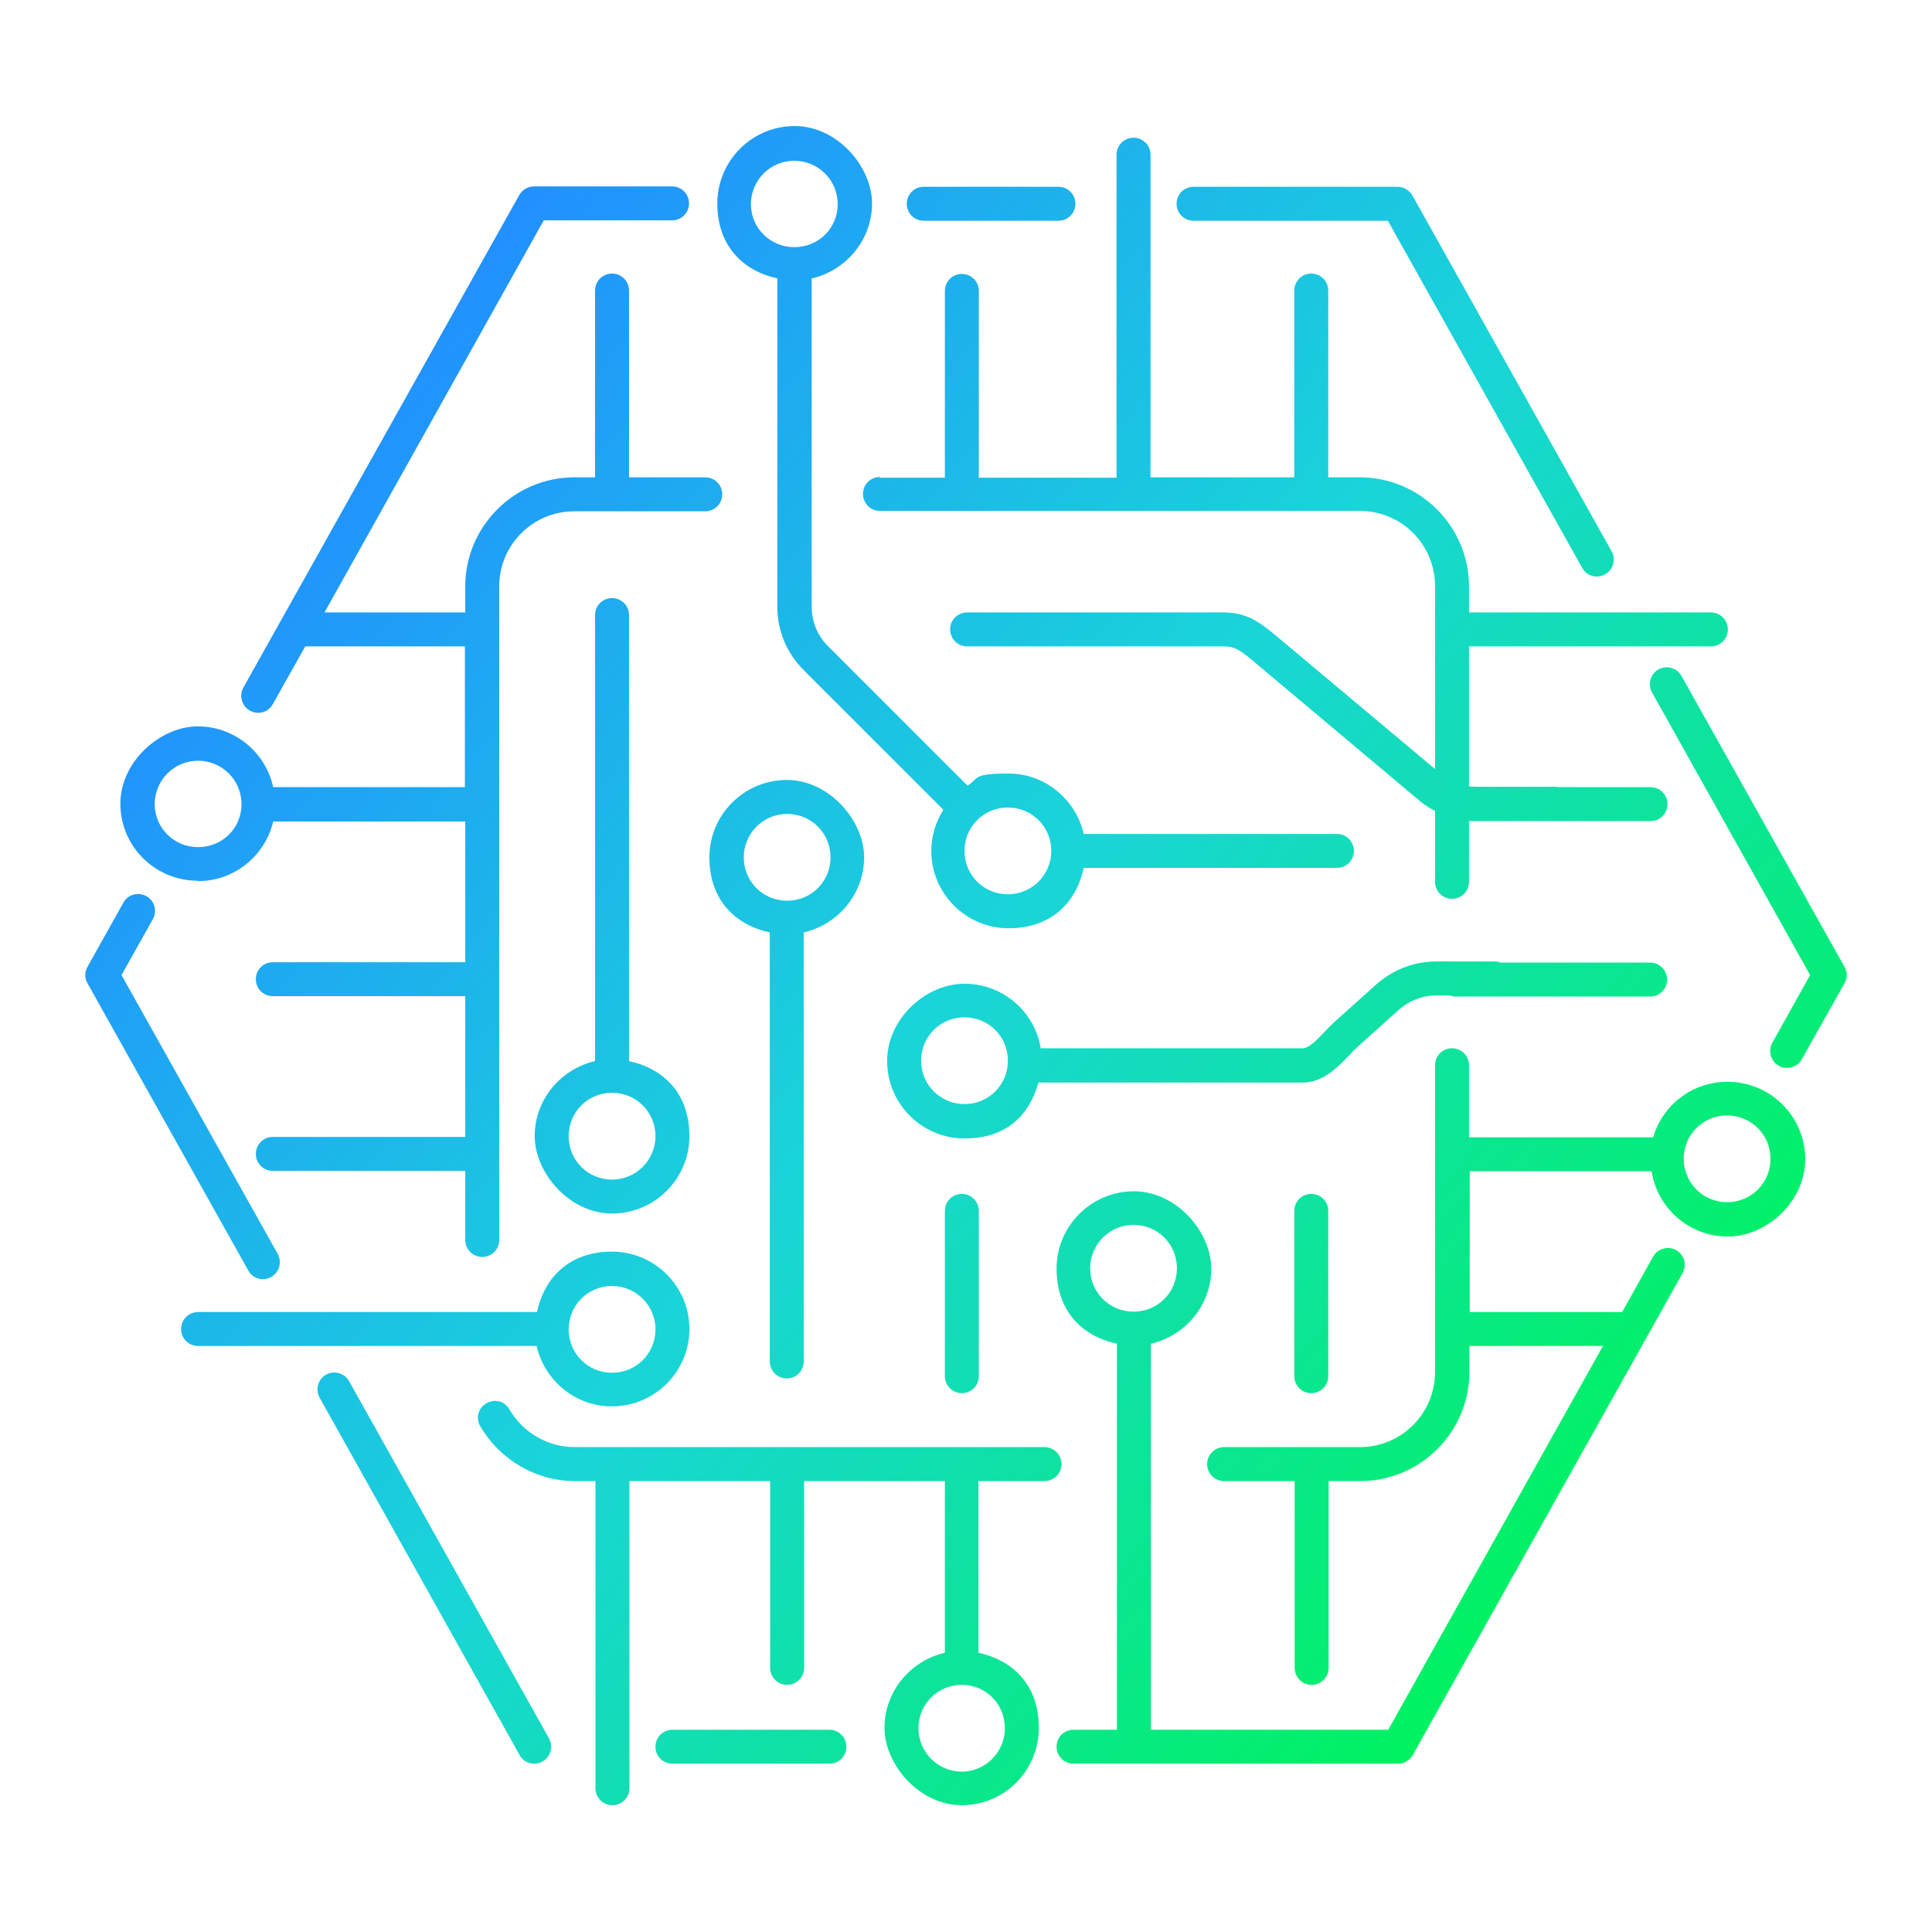 <?xml version="1.0" encoding="UTF-8"?>
<svg id="Capa_1" data-name="Capa 1" xmlns="http://www.w3.org/2000/svg" xmlns:xlink="http://www.w3.org/1999/xlink" version="1.1" viewBox="0 0 512 512">
  <defs>
    <style>
      .cls-1 {
        fill: url(#Unbenannter_Verlauf);
        stroke-width: 0px;
      }
    </style>
    <linearGradient id="Unbenannter_Verlauf" data-name="Unbenannter Verlauf" x1="84.7" y1="114.7" x2="427.3" y2="402.1" gradientUnits="userSpaceOnUse">
      <stop offset="0" stop-color="#2190ff"/>
      <stop offset=".5" stop-color="#19d5d8"/>
      <stop offset="1" stop-color="#00f260"/>
    </linearGradient>
  </defs>
  <path class="cls-1" d="M357.5,279.7c.8-.9,1.6-1.7,2.4-2.4l10.8-9.7c2.7-2.4,6.2-3.8,9.9-3.8h3.7c.5.2,1,.3,1.5.3h51.5c2.5,0,4.5-2,4.5-4.5s-2-4.5-4.5-4.5h-39.6c-.5-.2-1-.3-1.5-.3h-15.6c-5.9,0-11.5,2.2-15.9,6.1l-10.8,9.7c-1,.9-2,1.9-2.9,2.9-1.9,2-4.1,4.3-5.8,4.3h-69.4c-1.6-9.7-10-17.1-20.2-17.1s-20.5,9.2-20.5,20.5,9.2,20.5,20.5,20.5,17.2-6.3,19.6-14.8h69.9c5.5,0,9.3-4,12.3-7.1ZM255.6,292.6c-6.3,0-11.5-5.1-11.5-11.5s5.1-11.5,11.5-11.5,11.5,5.1,11.5,11.5-5.1,11.5-11.5,11.5ZM208.5,365.3c2.5,0,4.5-2,4.5-4.5v-113.7c9.1-2.1,16-10.2,16-19.9s-9.2-20.5-20.5-20.5-20.5,9.2-20.5,20.5,6.8,17.9,16,19.9v113.7c0,2.5,2,4.5,4.5,4.5ZM197.1,227.2c0-6.3,5.1-11.5,11.5-11.5s11.5,5.1,11.5,11.5-5.1,11.5-11.5,11.5-11.5-5.1-11.5-11.5ZM254.9,316.4c2.5,0,4.5,2,4.5,4.5v43.8c0,2.5-2,4.5-4.5,4.5s-4.5-2-4.5-4.5v-43.8c0-2.5,2-4.5,4.5-4.5ZM347.5,316.4c2.5,0,4.5,2,4.5,4.5v43.8c0,2.5-2,4.5-4.5,4.5s-4.5-2-4.5-4.5v-43.8c0-2.5,2-4.5,4.5-4.5ZM162.2,158.5c-2.5,0-4.5,2-4.5,4.5v118.2c-9.1,2.1-16,10.2-16,19.9s9.2,20.5,20.5,20.5,20.5-9.2,20.5-20.5-6.8-17.9-16-19.9v-118.2c0-2.5-2-4.5-4.5-4.5ZM173.7,301.1c0,6.3-5.1,11.5-11.5,11.5s-11.5-5.1-11.5-11.5,5.1-11.5,11.5-11.5,11.5,5.1,11.5,11.5ZM206,73.9v86.9c0,6.4,2.5,12.3,7,16.8l37,37c-2,3.2-3.2,6.9-3.2,10.9,0,11.3,9.2,20.5,20.5,20.5s17.9-6.8,19.9-16h67.1c2.5,0,4.5-2,4.5-4.5s-2-4.5-4.5-4.5h-67.1c-2.1-9.1-10.2-16-19.9-16s-7.7,1.2-10.9,3.2l-37-37c-2.8-2.8-4.3-6.5-4.3-10.5v-86.9c9.1-2.1,16-10.2,16-19.9s-9.2-20.5-20.5-20.5-20.5,9.2-20.5,20.5,6.8,17.9,16,19.9ZM278.6,225.5c0,6.3-5.1,11.5-11.5,11.5s-11.5-5.1-11.5-11.5,5.1-11.5,11.5-11.5,11.5,5.1,11.5,11.5ZM210.5,42.6c6.3,0,11.5,5.1,11.5,11.5s-5.1,11.4-11.5,11.4-11.5-5.1-11.5-11.4,5.1-11.5,11.5-11.5ZM162.2,372.7c11.3,0,20.5-9.2,20.5-20.5s-9.2-20.5-20.5-20.5-17.9,6.8-19.9,16H52.5c-2.5,0-4.5,2-4.5,4.5s2,4.5,4.5,4.5h89.7c2.1,9.1,10.2,16,19.9,16ZM162.2,340.8c6.3,0,11.5,5.1,11.5,11.5s-5.1,11.5-11.5,11.5-11.5-5.1-11.5-11.5,5.1-11.5,11.5-11.5ZM52.5,233.5c9.7,0,17.8-6.8,19.9-15.8h50.9v37.3h-51c-2.5,0-4.5,2-4.5,4.5s2,4.5,4.5,4.5h51v37.3h-51c-2.5,0-4.5,2-4.5,4.5s2,4.5,4.5,4.5h51v18.3c0,2.5,2,4.5,4.5,4.5s4.5-2,4.5-4.5v-173.2c0-11,8.9-19.9,19.9-19.9h34.7c2.5,0,4.5-2,4.5-4.5s-2-4.5-4.5-4.5h-20.2v-49.5c0-2.5-2-4.5-4.5-4.5s-4.5,2-4.5,4.5v49.5h-5.5c-15.9,0-28.9,13-28.9,28.9v6.9h-37.3l58.1-103.9h34c2.5,0,4.5-2,4.5-4.5s-2-4.5-4.5-4.5h-36.6c-1.6,0-3.1.9-3.9,2.3l-73.1,130.5c-1.2,2.2-.4,4.9,1.7,6.1.7.4,1.4.6,2.2.6,1.6,0,3.1-.8,3.9-2.3l8.6-15.3h42.3v37.3h-50.8c-2-9.2-10.2-16.1-20-16.1s-20.5,9.2-20.5,20.5,9.2,20.4,20.5,20.4ZM52.5,201.6c6.3,0,11.5,5.1,11.5,11.5s-5.1,11.4-11.5,11.4-11.5-5.1-11.5-11.4,5.1-11.5,11.5-11.5ZM457.7,286.7c-9.3,0-17.1,6.2-19.6,14.7-.2,0-.5,0-.7,0h-48.1v-19.1c0-2.5-2-4.5-4.5-4.5s-4.5,2-4.5,4.5v81.3c0,11-8.9,19.9-19.9,19.9h-36c-2.5,0-4.5,2-4.5,4.5s2,4.5,4.5,4.5h18.7v49.5c0,2.5,2,4.5,4.5,4.5s4.5-2,4.5-4.5v-49.5h8.4c15.9,0,28.9-13,28.9-28.9v-6.9h35.4l-56.9,101.7h-62.9v-102.3c9.1-2.1,16-10.2,16-19.9s-9.2-20.5-20.5-20.5-20.5,9.2-20.5,20.5,6.8,17.9,16,19.9v102.3h-11.5c-2.5,0-4.5,2-4.5,4.5s2,4.5,4.5,4.5h86c1.6,0,3.1-.9,3.9-2.3l71.5-127.7c1.2-2.2.4-4.9-1.7-6.1-2.2-1.2-4.9-.4-6.1,1.7l-8.2,14.7h-40.4v-37.3h48.1s0,0,.1,0c1.5,9.8,10,17.3,20.2,17.3s20.5-9.2,20.5-20.5-9.2-20.5-20.5-20.5ZM288.9,336.1c0-6.3,5.1-11.5,11.5-11.5s11.5,5.1,11.5,11.5-5.1,11.5-11.5,11.5-11.5-5.1-11.5-11.5ZM457.7,318.6c-6.3,0-11.5-5.1-11.5-11.5s5.1-11.5,11.5-11.5,11.5,5.1,11.5,11.5-5.1,11.5-11.5,11.5ZM276.8,392.5c2.5,0,4.5-2,4.5-4.5s-2-4.5-4.5-4.5h-124.5c-7.1,0-13.7-3.8-17.3-10-1.2-2.2-4-2.9-6.1-1.6-2.2,1.2-2.9,4-1.6,6.1,5.2,8.9,14.8,14.5,25,14.5h5.5v81.4c0,2.5,2,4.5,4.5,4.5s4.5-2,4.5-4.5v-81.4h37.3v49.5c0,2.5,2,4.5,4.5,4.5s4.5-2,4.5-4.5v-49.5h37.3v45.5c-9.1,2.1-16,10.2-16,19.9s9.2,20.5,20.5,20.5,20.4-9.2,20.4-20.5-6.8-17.9-16-19.9v-45.5h17.4ZM266.3,458c0,6.3-5.1,11.5-11.4,11.5s-11.5-5.1-11.5-11.5,5.1-11.5,11.5-11.5,11.4,5.1,11.4,11.5ZM233.2,126.6h17.2v-49.5c0-2.5,2-4.5,4.5-4.5s4.5,2,4.5,4.5v49.5h36.5V41c0-2.5,2-4.5,4.5-4.5s4.5,2,4.5,4.5v85.5h38.1v-49.5c0-2.5,2-4.5,4.5-4.5s4.5,2,4.5,4.5v49.5h8.4c15.9,0,28.9,13,28.9,28.9v6.9h64.1c2.5,0,4.5,2,4.5,4.5s-2,4.5-4.5,4.5h-64.1v37.1c.6,0,1.2.1,1.9.1h20.7c.3,0,.7,0,1,.1h24.5c2.5,0,4.5,2,4.5,4.5s-2,4.5-4.5,4.5h-48.1v16.1c0,2.5-2,4.5-4.5,4.5s-4.5-2-4.5-4.5v-18.8c-1.4-.7-2.8-1.6-4-2.6l-45-37.8c-3-2.4-4.2-3.2-7.1-3.2h-67.9c-2.5,0-4.5-2-4.5-4.5s2-4.5,4.5-4.5h67.9c5.8,0,9,2.2,12.8,5.2l43.3,36.3v-48.5c0-11-8.9-19.9-19.9-19.9h-127.2c-2.5,0-4.5-2-4.5-4.5s2-4.5,4.5-4.5ZM240.3,54c0-2.5,2-4.5,4.5-4.5h35.7c2.5,0,4.5,2,4.5,4.5s-2,4.5-4.5,4.5h-35.7c-2.5,0-4.5-2-4.5-4.5ZM311.8,54c0-2.5,2-4.5,4.5-4.5h54.1c1.6,0,3.1.9,3.9,2.3l52.8,94.3c1.2,2.2.4,4.9-1.7,6.1-.7.4-1.5.6-2.2.6-1.6,0-3.1-.8-3.9-2.3l-51.5-92h-51.5c-2.5,0-4.5-2-4.5-4.5ZM488.8,260.6l-11.3,20.1c-.8,1.5-2.4,2.3-3.9,2.3s-1.5-.2-2.2-.6c-2.2-1.2-2.9-4-1.7-6.1l10-17.9-41.9-74.9c-1.2-2.2-.4-4.9,1.7-6.1,2.2-1.2,4.9-.4,6.1,1.7l43.2,77.1c.8,1.4.8,3,0,4.4ZM224.3,462.9c0,2.5-2,4.5-4.5,4.5h-41.6c-2.5,0-4.5-2-4.5-4.5s2-4.5,4.5-4.5h41.6c2.5,0,4.5,2,4.5,4.5ZM145.5,460.7c1.2,2.2.4,4.9-1.7,6.1-.7.4-1.5.6-2.2.6-1.6,0-3.1-.8-3.9-2.3l-53-94.7c-1.2-2.2-.4-4.9,1.7-6.1,2.2-1.2,4.9-.4,6.1,1.7l53,94.7ZM65.8,336.7l-42.6-76.1c-.8-1.4-.8-3,0-4.4l9.5-17c1.2-2.2,4-2.9,6.1-1.7,2.2,1.2,2.9,4,1.7,6.1l-8.3,14.8,41.4,73.9c1.2,2.2.4,4.9-1.7,6.1-.7.4-1.5.6-2.2.6-1.6,0-3.1-.8-3.9-2.3Z"/>
</svg>